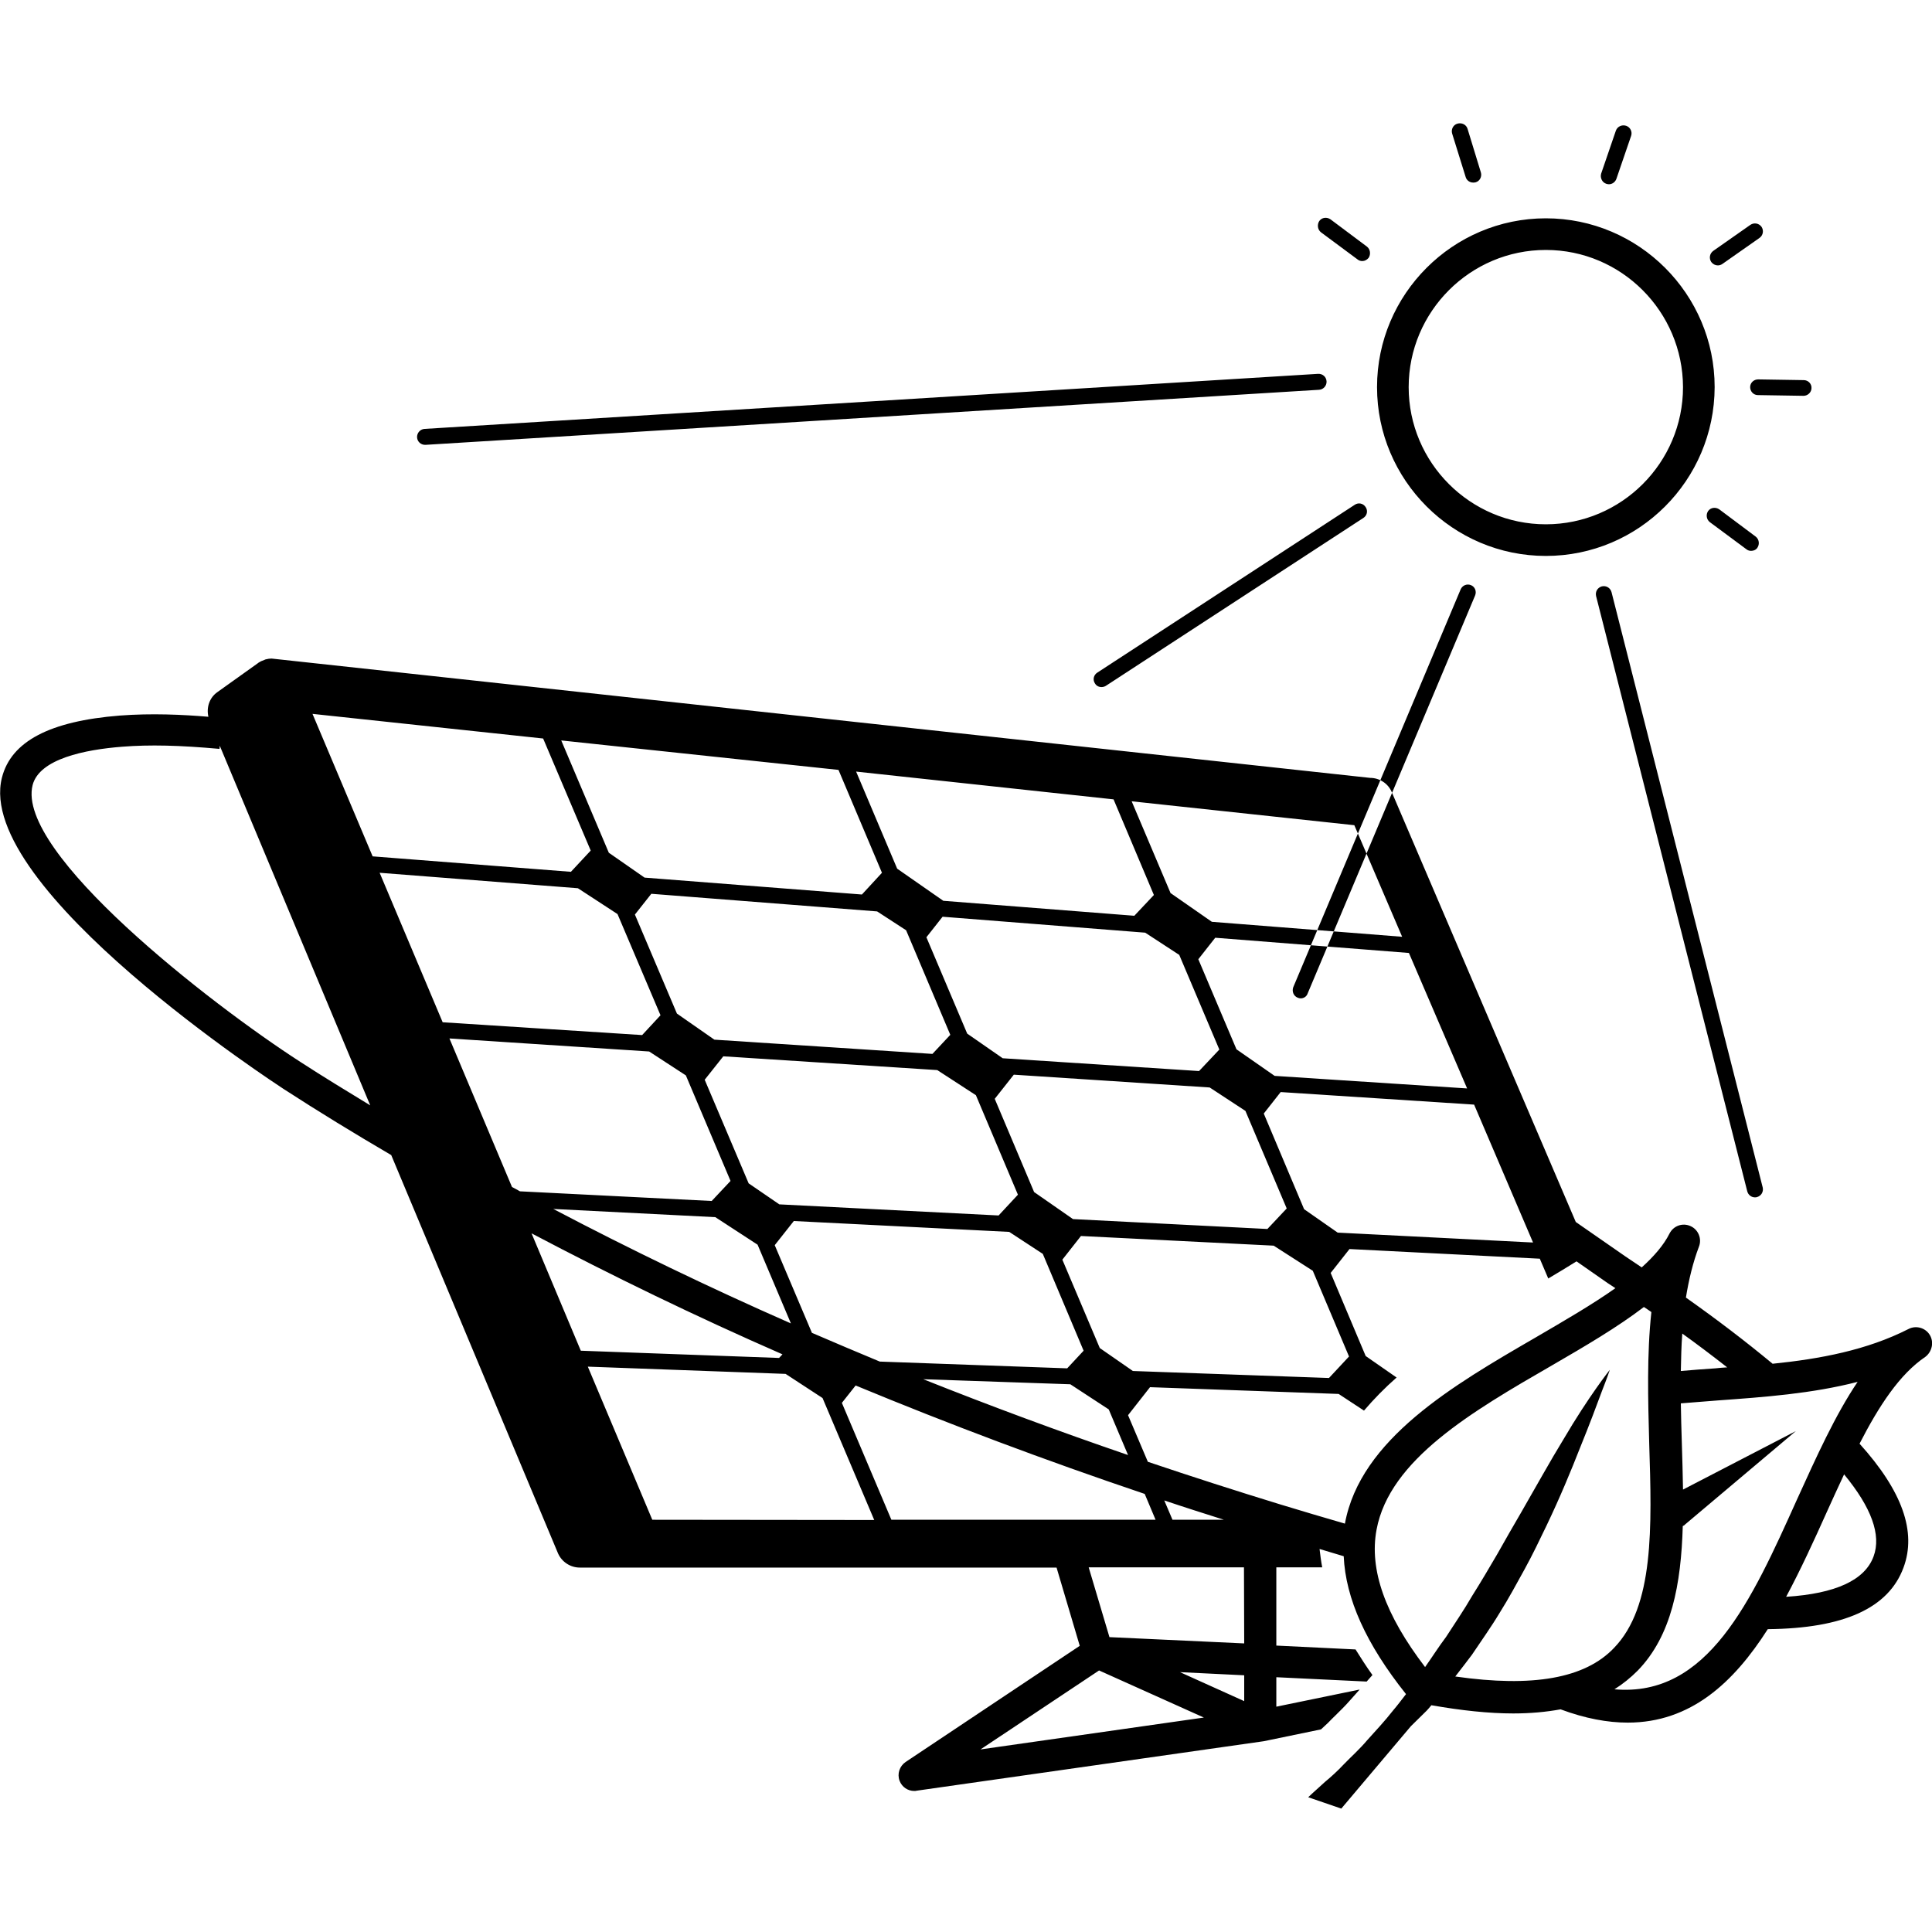 <?xml version="1.0" encoding="utf-8"?>
<!-- Generator: Adobe Illustrator 27.2.0, SVG Export Plug-In . SVG Version: 6.00 Build 0)  -->
<svg version="1.1" id="Capa_1" xmlns="http://www.w3.org/2000/svg" xmlns:xlink="http://www.w3.org/1999/xlink" x="0px" y="0px"
	 viewBox="0 0 800 800" style="enable-background:new 0 0 800 800;" xml:space="preserve">
<g>
	<path d="M799.1,552.8c-1.8-3-5.7-4.1-8.8-2.5c-17.3,8.8-36.7,12.4-56.3,14.4c-11.1-9.2-23-18.3-35.9-27.4
		c1.2-7.4,2.9-14.5,5.4-21.1c1.3-3.3-0.3-7.1-3.5-8.5c-3.3-1.5-7.1-0.1-8.7,3.1c-2.4,4.8-6.5,9.5-11.5,14c-2.3-1.5-4.4-3-6.7-4.5
		l-20.6-14.3L576.3,328c-1.5-3.6-5.1-5.9-9-5.9l-454.8-49.4c-0.1,0-0.1,0-0.1,0c-0.7,0-1.5,0.1-2.2,0.3c-0.2,0-0.4,0.1-0.6,0.2
		c-0.5,0.2-1,0.4-1.5,0.6c-0.2,0.1-0.5,0.3-0.7,0.4c-0.2,0.1-0.4,0.2-0.6,0.4l-16.8,12c-3.3,2.3-4.6,6.4-3.7,10.2
		c-10.7-0.9-23.5-1.5-36.7-0.5c-29,2.3-45,10.7-48.8,25.7c-11.6,45.8,115.3,128,116.6,128.9c14.5,9.4,29.4,18.5,44.6,27.4l69.1,165
		c1.6,3.5,5.1,5.8,9,5.8h26.6h4h166.8l9.6,32.4l-72.1,48.1c-2.5,1.7-3.6,4.9-2.5,7.8c1,2.6,3.4,4.2,6.1,4.2c0.3,0,0.6,0,0.9-0.1
		l143.8-20.5l23.7-4.9c0.9-0.9,1.9-1.7,2.8-2.6c1.1-1.1,2.2-2.3,3.4-3.4c1.8-1.8,3.8-3.7,5.7-5.9l2.5-2.8c0.5-0.6,1.1-1.2,1.6-1.8
		l-34.5,7.1v-12.2l37.4,1.8c0.8-0.9,1.6-1.8,2.4-2.7c-2.6-3.6-4.8-7.1-7-10.6l-32.8-1.6V649h19c-0.5-2.6-0.8-5.1-1.1-7.6
		c3.3,1,6.7,2,10,3c0.8,17.6,9.3,36.4,25.8,57.1c-1.8,2.3-3.5,4.6-5.3,6.7c-3.6,4.6-7.3,8.5-10.7,12.3c-3.3,3.9-6.7,6.9-9.6,9.9
		c-2.8,3-5.6,5.5-7.9,7.4c-4.5,4-7,6.4-7,6.4l13.7,4.7l28.8-34.1c2.1-2.1,4.4-4.3,6.6-6.5c0.7-0.7,1.3-1.5,1.9-2.2
		c12.5,2.2,23.9,3.4,33.9,3.4c7.1,0,13.6-0.6,19.6-1.7l0,0c10.2,3.8,19.5,5.5,27.8,5.5c26.1,0,43.9-16.6,58-38.7
		c31.5-0.3,50-8.7,56.2-25.5c5.5-14.8-0.5-31.7-18.2-51.3c8-15.6,16.6-28.8,27.3-36C800,559.7,800.9,555.8,799.1,552.8z
		 M715.2,566.2c-1.6,0.1-3.3,0.2-4.9,0.4c-4.8,0.3-9.6,0.7-14.3,1.1c0.1-5.2,0.2-10.4,0.6-15.5C703,556.8,709.2,561.5,715.2,566.2z
		 M641.1,529.4c4-2.4,7.9-4.7,11.7-7.1l12.9,9c1.1,0.7,2.1,1.4,3.2,2.1c-9.6,6.8-21.2,13.5-33,20.4c-34,19.7-72.6,42.1-79,77.1
		c-8.9-2.6-17.8-5.2-26.6-7.9c-18.6-5.7-36.9-11.6-55-17.7l-8.2-19.3l9.1-11.6l78.1,2.8l10.5,6.9c4.1-4.8,8.6-9.4,13.5-13.7
		l-12.8-8.9l-14.5-34.4l7.8-9.9l78.8,4L641.1,529.4z M506.8,629.3h-21.3l-3.4-8C490.4,624.1,498.6,626.7,506.8,629.3z M212,491.5
		L186.1,430l82.7,5.4l15.2,9.9l18.5,43.7l-7.8,8.3l-79.4-4C214.2,492.7,213.2,492.1,212,491.5z M524.8,508.9l-80.5-4.1l-16.1-11.2
		l-16.3-38.6l7.9-10l81.1,5.3l14.8,9.7l17.1,40.4L524.8,508.9z M543.6,526.2l15,35.5l-8.3,8.9l-81.2-2.9l-13.7-9.5l-15.5-36.6
		l7.7-9.8l79.8,4L543.6,526.2z M421.5,494.7l-8,8.6l-90.8-4.6L310,490l-18.2-42.9l7.7-9.7l88.6,5.7l16,10.4L421.5,494.7z
		 M496.5,443.5l-81.3-5.3l-14.7-10.2l-16.9-39.9l6.7-8.5l83.9,6.6l14.1,9.2l16.6,39.2L496.5,443.5z M393.5,428.5l-7.4,7.9l-90.3-5.9
		l-15.5-10.8l-17.4-41l6.8-8.6l93.5,7.3l12,7.8L393.5,428.5z M273.5,420.4l-7.6,8.2l-82.6-5.3l-26.1-61.9l82.1,6.4l16.4,10.7
		L273.5,420.4z M296.2,504l17.5,11.4l13.8,32.6c-33.9-14.9-66.8-30.8-98.4-47.4L296.2,504z M336.2,551.9l-15.4-36.3l7.9-10l89.2,4.5
		l13.9,9.1l16.9,40.1l-6.8,7.3l-77.6-2.8C354.9,559.9,345.5,555.9,336.2,551.9z M443.2,573.2l15.9,10.4l8,18.9
		c-28.9-9.9-57.2-20.4-84.8-31.4L443.2,573.2z M634.8,514.5l-80.9-4.1l-13.9-9.7l-16.7-39.6l7-8.9l80.1,5.2L634.8,514.5z
		 M607.5,450.7l-79.7-5.2l-15.8-11l-15.8-37.3l7-8.9l80.2,6.3L607.5,450.7z M560.8,341.7l19.8,46.2l-78.8-6.2l-17.1-11.9l-16.1-38
		L560.8,341.7z M461.1,331l16.7,39.6l-8.1,8.6l-79.1-6.2l-19.1-13.3l-17-40.2L461.1,331z M347.2,318.8l18,42.6l-8.3,9l-90-7
		l-14.8-10.3l-19.7-46.5L347.2,318.8z M224.9,305.8l19.7,46.4l-8.2,8.8l-82.1-6.4l-24.9-59L224.9,305.8z M124.5,439.8
		c-37.7-24.3-118-86.8-111-114.7c2.8-10.9,21.7-14.7,37.1-15.9c11.4-0.9,23.8-0.6,40.3,0.9l0.1-1.3l62.3,148.9
		C143.6,451.8,133.9,445.9,124.5,439.8z M220.1,510.7c33.4,17.6,68,34.4,103.9,50.1l-1.4,1.5l-82.1-3L220.1,510.7z M270.1,629.3
		l-26.7-63.4l81.9,3l15.3,10l21.4,50.5L270.1,629.3L270.1,629.3L270.1,629.3z M369.1,629.3l-20.5-48.4l5.7-7.2
		c38.6,16,78.5,31,119.7,44.9l4.5,10.7H369.1L369.1,629.3z M406,724.4l49.1-32.7l43.4,19.5L406,724.4z M515.2,704.4l-26.6-12
		l26.6,1.3V704.4z M515.2,680.5l-55.8-2.6l-8.6-28.9h64.3L515.2,680.5L515.2,680.5z M602.6,694.2c2.3-2.9,4.6-6,6.9-9
		c3.8-5.7,7.9-11.4,11.5-17.4c3.7-5.9,7-12,10.3-18c3.3-6,6.2-12.1,9-17.9c5.6-11.7,10.2-22.8,14-32.5c3.9-9.6,6.9-17.6,9-23.3
		c2.2-5.6,3.3-8.9,3.3-8.9c0,0-8.7,10.9-19.2,28.8c-5.4,8.8-11.2,19.3-17.6,30.4c-3.2,5.5-6.5,11.2-9.8,17.1
		c-3.4,5.8-6.8,11.6-10.4,17.3c-3.4,5.9-7.2,11.4-10.8,17c-3.1,4.1-5.8,8.4-8.7,12.5c-16.5-21.6-23.2-40.3-20.1-56.9
		c5.4-29,39.5-48.9,72.6-68c13.8-8,27.1-15.8,38.1-24.2c1.1,0.7,2.1,1.4,3.1,2.1c-1.9,17.5-1.4,36.1-0.9,54.3
		c1.1,34.8,2.1,67.6-14.6,84.8C656.3,695,634.7,698.8,602.6,694.2z M668.5,699.5c3.5-2.2,6.7-4.8,9.6-7.7
		c14.1-14.5,18-35.8,18.7-59.9c0.3-0.2,0.6-0.2,0.8-0.5l0.1-0.1l45.9-38.7l-46.7,24.2c-0.1-6.4-0.3-13-0.5-19.6
		c-0.2-5.4-0.3-10.8-0.4-16.1c5-0.4,10.1-0.8,15.2-1.2c19.3-1.4,39-2.8,58-7.7c-9.3,13.8-17,30.9-25.1,48.7
		C725.2,662.9,707.2,702.9,668.5,699.5z M775.8,644.5c-3.6,9.8-15.7,15.4-36.2,16.7c6-11.2,11.5-23.2,16.7-34.8
		c2.4-5.4,4.9-10.7,7.3-15.9C774.9,624.2,779.1,635.6,775.8,644.5z M640.1,230.2c-38.5,0-69.9-31.4-69.9-69.9
		c0-38.5,31.4-69.9,69.9-69.9c38.5,0,69.9,31.4,69.9,69.9C709.9,198.9,678.6,230.2,640.1,230.2z M640.1,103.5
		c-31.3,0-56.8,25.5-56.8,56.8c0,31.3,25.5,56.8,56.8,56.8c31.3,0,56.8-25.5,56.8-56.8C696.8,129,671.4,103.5,640.1,103.5z
		 M456.1,284.5c-1.1,0-2.1-0.5-2.7-1.5c-1-1.5-0.6-3.5,1-4.5L561,209c1.5-1,3.5-0.6,4.5,1c1,1.5,0.6,3.5-1,4.5L457.9,284
		C457.4,284.3,456.8,284.5,456.1,284.5z M564.1,108.1c-0.7,0-1.4-0.2-2-0.7L547,96.2c-1.4-1.1-1.7-3.1-0.7-4.6
		c1.1-1.4,3.1-1.7,4.6-0.7l15.1,11.3c1.4,1.1,1.7,3.1,0.7,4.6C566,107.6,565.1,108.1,564.1,108.1z M610,75.6c-1.4,0-2.7-0.9-3.1-2.3
		l-5.5-18c-0.5-1.7,0.4-3.6,2.2-4.1c1.7-0.5,3.6,0.4,4.1,2.2l5.5,18c0.5,1.7-0.4,3.6-2.2,4.1C610.6,75.6,610.3,75.6,610,75.6z
		 M666.2,76.3c-0.4,0-0.7-0.1-1.1-0.2c-1.7-0.6-2.6-2.4-2-4.2l6.1-17.8c0.6-1.7,2.4-2.6,4.2-2c1.7,0.6,2.6,2.5,2,4.2l-6.1,17.8
		C668.8,75.4,667.6,76.3,666.2,76.3z M711.3,109.9c-1,0-2-0.5-2.7-1.4c-1-1.5-0.7-3.5,0.8-4.6l15.4-10.8c1.5-1,3.5-0.7,4.6,0.8
		c1,1.5,0.7,3.5-0.8,4.6l-15.4,10.8C712.6,109.7,712,109.9,711.3,109.9z M746.8,163.9C746.8,163.9,746.8,163.9,746.8,163.9
		l-18.9-0.3c-1.8,0-3.2-1.5-3.2-3.3c0-1.8,1.5-3.2,3.3-3.2c0,0,0,0,0.1,0l18.8,0.3c1.8,0,3.3,1.5,3.2,3.3
		C750.1,162.4,748.6,163.9,746.8,163.9z M725.1,228.1c-0.7,0-1.4-0.2-2-0.7L708,216.2c-1.4-1.1-1.7-3.1-0.7-4.6
		c1.1-1.5,3.1-1.7,4.6-0.7l15.1,11.3c1.4,1.1,1.7,3.1,0.7,4.6C727.1,227.7,726.1,228.1,725.1,228.1z M726.7,495.8
		c-1.5,0-2.8-1-3.2-2.5l-62.6-246.5c-0.4-1.8,0.6-3.5,2.4-4c1.8-0.4,3.5,0.6,4,2.4l62.6,246.5c0.4,1.8-0.6,3.5-2.4,4
		C727.2,495.8,726.9,495.8,726.7,495.8z M538.6,413.4c-0.4,0-0.9-0.1-1.3-0.3c-1.7-0.7-2.4-2.6-1.8-4.3l69.3-164.7
		c0.7-1.7,2.6-2.5,4.3-1.8c1.7,0.7,2.4,2.6,1.7,4.3l-69.3,164.7C541.1,412.6,539.9,413.4,538.6,413.4z M176,184.2
		c-1.7,0-3.2-1.3-3.3-3.1c-0.1-1.8,1.3-3.4,3.1-3.5l370-22.8c1.9-0.1,3.4,1.3,3.5,3.1c0.1,1.8-1.3,3.4-3.1,3.5l-370,22.8
		C176.2,184.2,176.1,184.2,176,184.2z M564.1,108.1c-0.7,0-1.4-0.2-2-0.7L547,96.1c-1.4-1.1-1.7-3.1-0.7-4.6
		c1.1-1.5,3.1-1.7,4.6-0.7l15.1,11.3c1.4,1.1,1.7,3.1,0.7,4.6C566.1,107.6,565.1,108.1,564.1,108.1z M610,75.6
		c-1.4,0-2.7-0.9-3.1-2.3l-5.6-18c-0.5-1.7,0.4-3.6,2.2-4.1c1.7-0.5,3.6,0.4,4.1,2.2l5.6,18c0.5,1.7-0.4,3.6-2.2,4.1
		C610.6,75.6,610.3,75.6,610,75.6z M666.2,76.3c-0.4,0-0.7-0.1-1.1-0.2c-1.7-0.6-2.6-2.5-2.1-4.2l6.1-17.8c0.6-1.7,2.5-2.6,4.2-2
		c1.7,0.6,2.6,2.5,2.1,4.2l-6.1,17.8C668.8,75.4,667.6,76.3,666.2,76.3z M711.3,109.9c-1,0-2-0.5-2.7-1.4c-1-1.5-0.7-3.5,0.8-4.6
		l15.4-10.8c1.5-1,3.5-0.7,4.6,0.8c1,1.5,0.7,3.5-0.8,4.6l-15.4,10.8C712.6,109.7,711.9,109.9,711.3,109.9z"/>
</g>
</svg>
